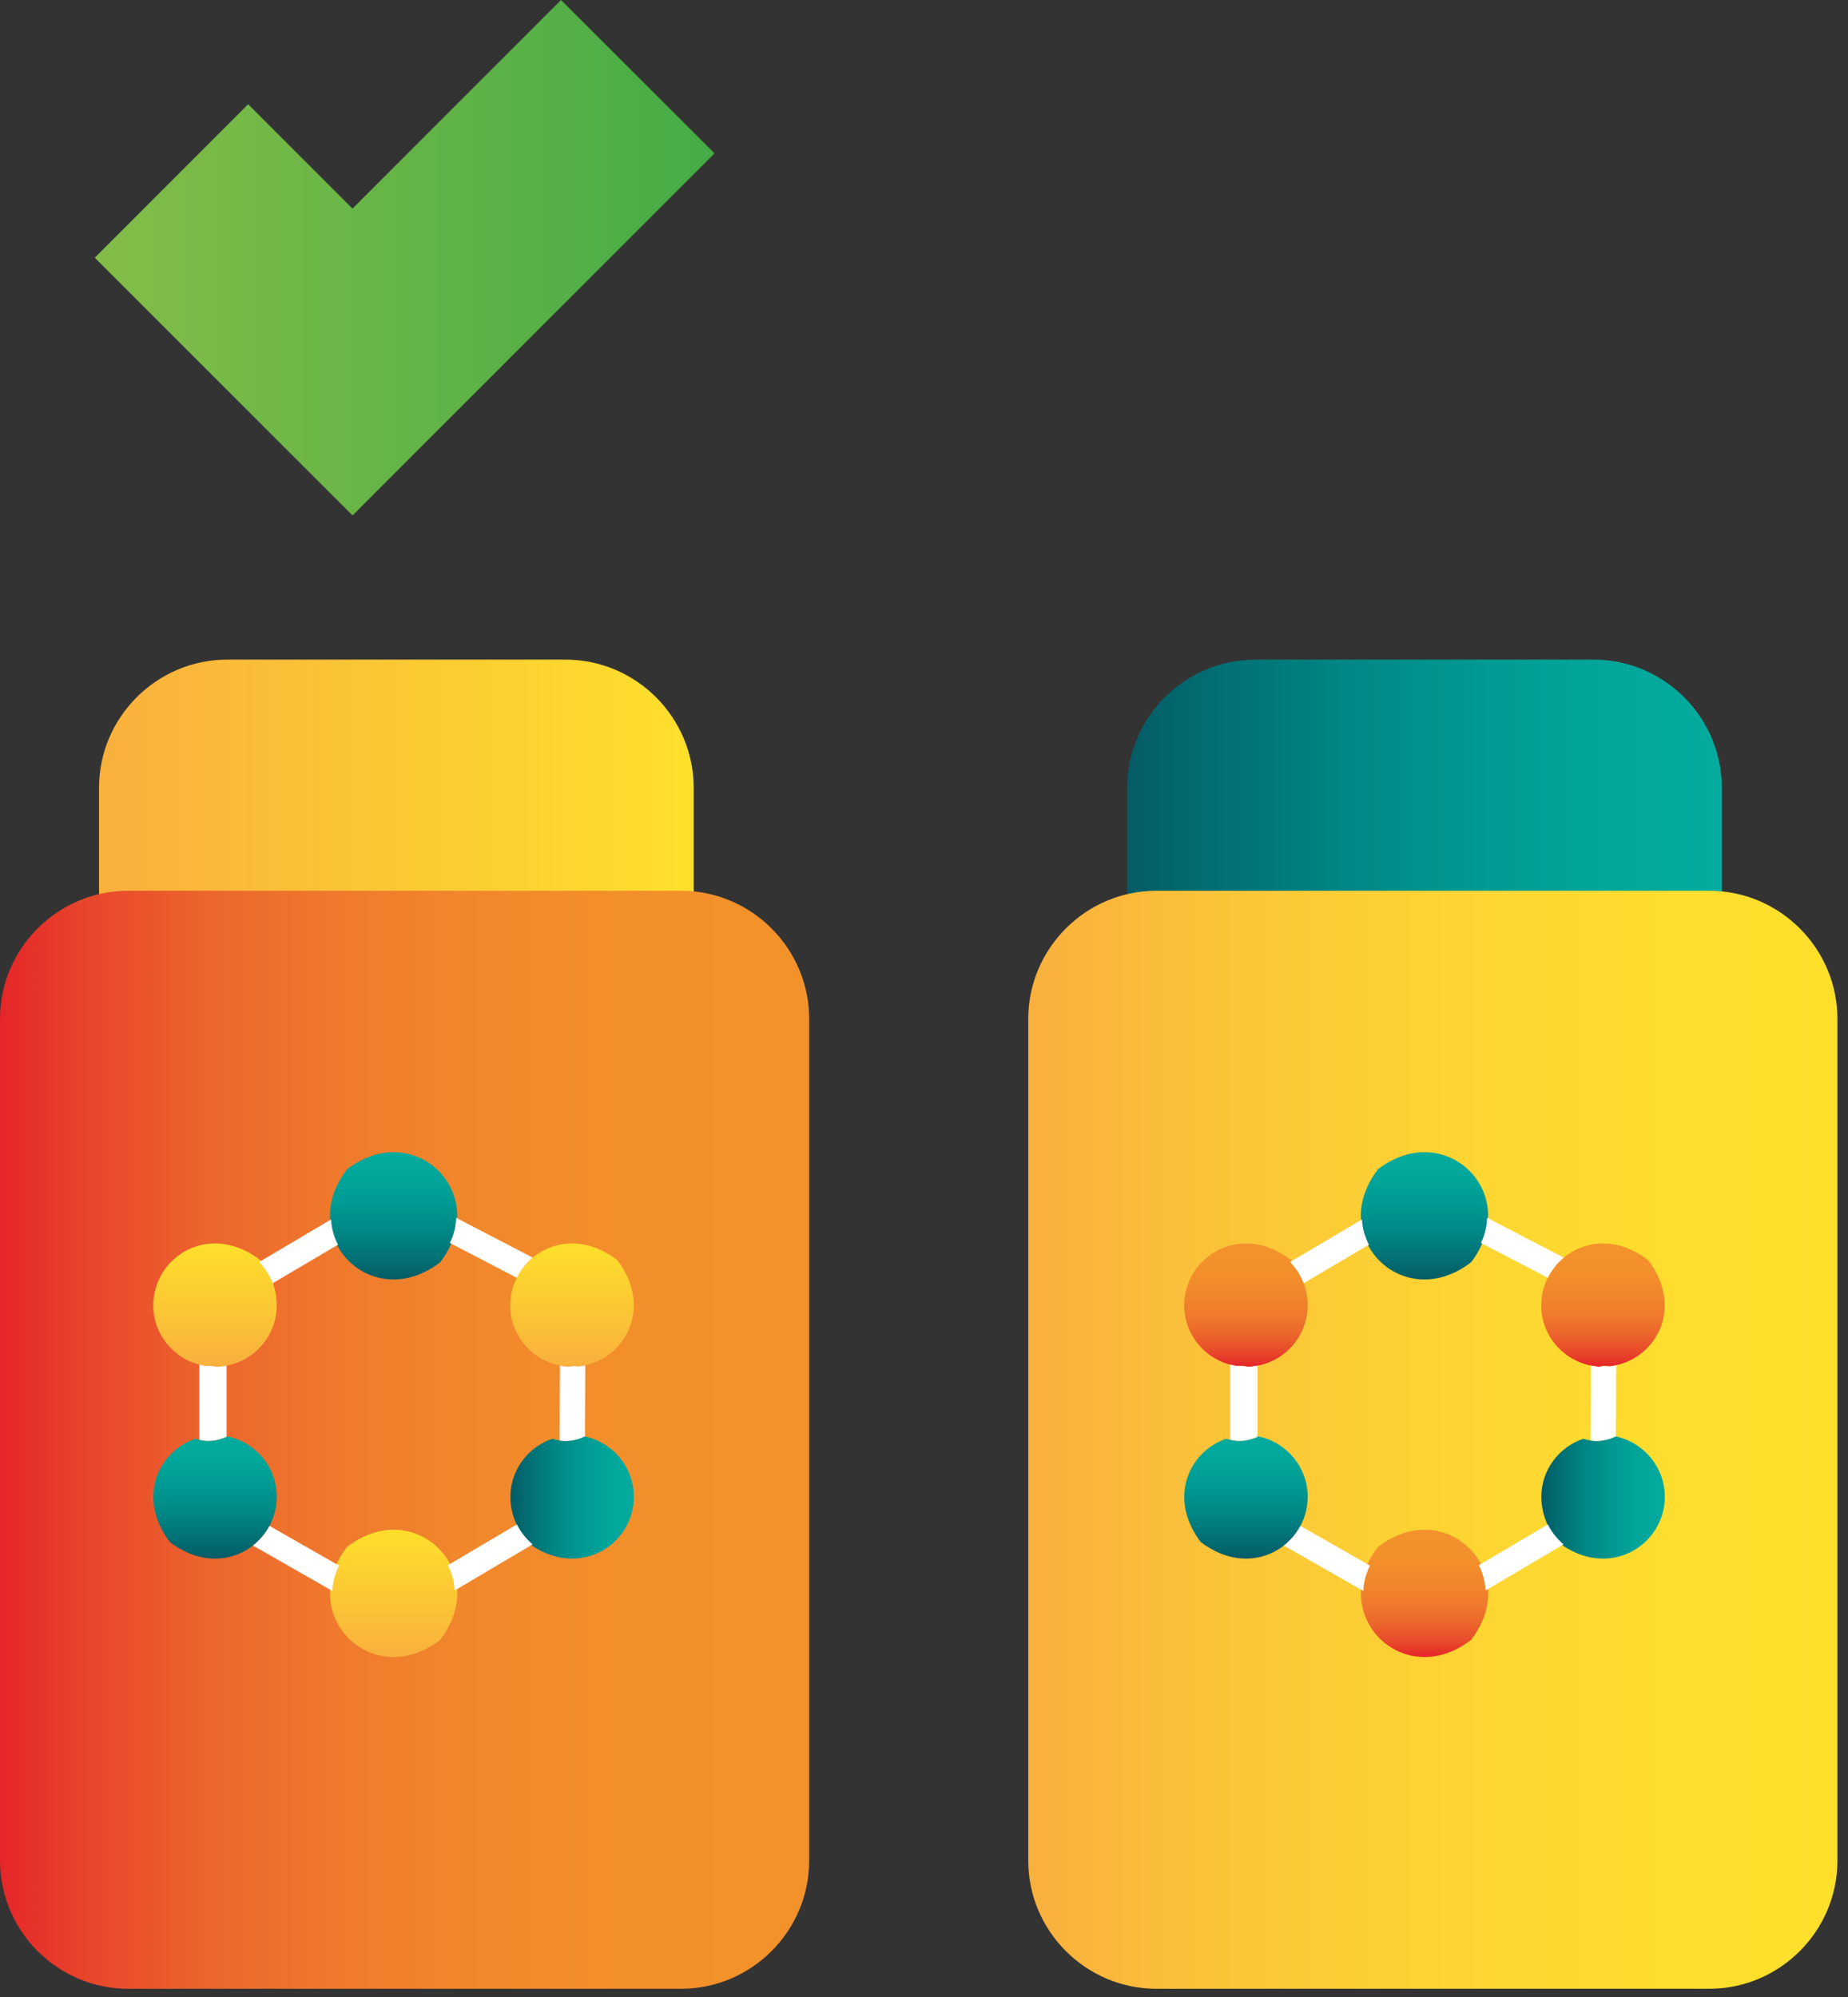 <?xml version="1.0" encoding="UTF-8"?> <svg xmlns="http://www.w3.org/2000/svg" width="173" height="187" viewBox="0 0 173 187" fill="none"><rect x="0" y="0" width="173" height="187" fill="#333333" stroke="none"/> <g clip-path="url(#clip0)"> <path d="M52.93 100.47H21.27C14.67 100.47 9.27 95.07 9.27 88.47V73.76C9.27 67.16 14.67 61.76 21.27 61.76H52.94C59.54 61.76 64.94 67.16 64.94 73.76V88.47C64.93 95.07 59.53 100.47 52.93 100.47Z" fill="url(#paint0_linear)"></path> <path d="M63.75 186.21H12C5.4 186.21 0 180.81 0 174.21V95.4C0 88.8 5.4 83.4 12 83.4H63.75C70.35 83.4 75.75 88.8 75.75 95.4V174.21C75.75 180.81 70.35 186.21 63.75 186.21Z" fill="url(#paint1_linear)"></path> <path d="M149.19 100.47H117.52C110.92 100.47 105.52 95.07 105.52 88.47V73.76C105.52 67.16 110.92 61.76 117.52 61.76H149.19C155.79 61.76 161.19 67.16 161.19 73.76V88.47C161.19 95.07 155.79 100.47 149.19 100.47Z" fill="url(#paint2_linear)"></path> <path d="M160.01 186.21H108.26C101.66 186.21 96.26 180.81 96.26 174.21V95.4C96.26 88.8 101.66 83.4 108.26 83.4H160.01C166.61 83.4 172.01 88.8 172.01 95.4V174.21C172.01 180.81 166.61 186.21 160.01 186.21Z" fill="url(#paint3_linear)"></path> <path d="M33 48.26L8.87 24.13L23.23 9.76L33 19.53L52.52 0L66.89 14.36L33 48.26Z" fill="url(#paint4_linear)"></path> <path d="M55.32 140.19C55.32 141.58 53.71 142.6 52.26 141.48C51.27 140.18 51.97 138.79 53.11 138.49C53.25 138.55 53.39 138.59 53.55 138.59C53.55 138.59 53.55 138.59 53.56 138.59C53.71 138.59 53.86 138.55 53.99 138.49C54.75 138.68 55.32 139.37 55.32 140.19Z" fill="url(#paint5_linear)"></path> <path d="M54.11 127.93C53.99 127.92 53.88 127.89 53.75 127.89C53.74 127.89 53.74 127.89 53.73 127.89C53.56 127.89 53.39 127.93 53.22 127.96C50.19 127.78 47.77 125.29 47.77 122.21C47.77 117.66 53.05 114.32 57.8 118C61.27 122.59 58.34 127.52 54.11 127.93Z" fill="url(#paint6_linear)"></path> <path d="M32.49 109.48C38.84 104.6 46.08 111.85 41.2 118.19C34.85 123.08 27.61 115.83 32.49 109.48Z" fill="url(#paint7_linear)"></path> <path d="M24.37 117.99C27.95 122.69 24.75 127.83 20.31 127.97C20.05 127.92 19.78 127.89 19.5 127.89C19.44 127.89 19.38 127.91 19.32 127.91C16.52 127.51 14.35 125.12 14.35 122.21C14.36 117.66 19.62 114.32 24.37 117.99Z" fill="url(#paint8_linear)"></path> <path d="M41.2 153.55C34.86 158.42 27.62 151.18 32.49 144.84C38.84 139.95 46.09 147.2 41.2 153.55Z" fill="url(#paint9_linear)"></path> <path d="M15.89 144.37C12.78 140.26 14.8 135.9 18.28 134.71C18.67 134.83 19.07 134.91 19.5 134.91C20.14 134.91 20.74 134.75 21.29 134.49C23.92 135.03 25.91 137.36 25.91 140.15C25.91 144.7 20.64 148.03 15.89 144.37Z" fill="url(#paint10_linear)"></path> <path d="M49.32 144.37C46.21 140.26 48.23 135.9 51.71 134.71C52.1 134.83 52.5 134.91 52.93 134.91C53.57 134.91 54.17 134.75 54.72 134.49C57.35 135.03 59.34 137.36 59.34 140.15C59.34 144.7 54.06 148.03 49.32 144.37Z" fill="url(#paint11_linear)"></path> <path d="M31.64 116.54C31.27 115.83 31.04 115.03 30.99 114.18L24.26 118.16C24.81 118.72 25.25 119.4 25.53 120.15L31.64 116.54ZM54.11 127.94C53.99 127.93 53.87 127.9 53.75 127.9C53.74 127.9 53.74 127.9 53.73 127.9C53.56 127.9 53.39 127.94 53.22 127.97C52.95 127.95 52.68 127.91 52.42 127.86L52.39 134.87C52.57 134.9 52.74 134.92 52.93 134.92C53.57 134.92 54.17 134.76 54.72 134.5C54.73 134.5 54.75 134.51 54.76 134.51L54.79 127.84C54.56 127.88 54.34 127.92 54.11 127.94ZM42.12 116.38L48.38 119.64C48.74 118.91 49.25 118.27 49.87 117.75L42.7 114.02C42.68 114.87 42.47 115.67 42.12 116.38ZM48.39 142.73L41.93 146.55C42.3 147.26 42.52 148.07 42.56 148.92L49.86 144.6C49.26 144.09 48.75 143.45 48.39 142.73ZM19.5 127.88C19.44 127.88 19.38 127.9 19.32 127.9C19.1 127.87 18.88 127.82 18.66 127.76V134.8C18.93 134.86 19.21 134.91 19.5 134.91C20.11 134.91 20.69 134.76 21.21 134.52V127.86C20.92 127.92 20.62 127.96 20.31 127.97C20.05 127.91 19.78 127.88 19.5 127.88ZM23.68 144.71L31.12 148.96C31.15 148.11 31.37 147.31 31.74 146.59L25.23 142.87C24.85 143.59 24.31 144.21 23.68 144.71Z" fill="white"></path> <path d="M151.83 140.19C151.83 141.58 150.22 142.6 148.77 141.48C147.78 140.18 148.48 138.79 149.62 138.49C149.76 138.55 149.9 138.59 150.06 138.59C150.06 138.59 150.06 138.59 150.07 138.59C150.22 138.59 150.37 138.55 150.5 138.49C151.26 138.68 151.83 139.37 151.83 140.19Z" fill="url(#paint12_linear)"></path> <path d="M150.62 127.93C150.5 127.92 150.39 127.89 150.26 127.89C150.25 127.89 150.25 127.89 150.24 127.89C150.07 127.89 149.9 127.93 149.73 127.96C146.7 127.78 144.28 125.29 144.28 122.21C144.28 117.66 149.56 114.32 154.31 118C157.78 122.59 154.85 127.52 150.62 127.93Z" fill="url(#paint13_linear)"></path> <path d="M129 109.48C135.35 104.6 142.59 111.85 137.71 118.19C131.36 123.08 124.12 115.83 129 109.48Z" fill="url(#paint14_linear)"></path> <path d="M120.88 117.99C124.46 122.69 121.26 127.83 116.82 127.97C116.56 127.92 116.29 127.89 116.01 127.89C115.95 127.89 115.89 127.91 115.83 127.91C113.03 127.51 110.86 125.12 110.86 122.21C110.87 117.66 116.13 114.32 120.88 117.99Z" fill="url(#paint15_linear)"></path> <path d="M137.71 153.55C131.37 158.42 124.13 151.18 129 144.84C135.35 139.95 142.6 147.2 137.71 153.55Z" fill="url(#paint16_linear)"></path> <path d="M112.4 144.37C109.29 140.26 111.31 135.9 114.79 134.71C115.18 134.83 115.58 134.91 116.01 134.91C116.65 134.91 117.25 134.75 117.8 134.49C120.43 135.03 122.42 137.36 122.42 140.15C122.42 144.7 117.15 148.03 112.4 144.37Z" fill="url(#paint17_linear)"></path> <path d="M145.83 144.37C142.72 140.26 144.74 135.9 148.22 134.71C148.61 134.83 149.01 134.91 149.44 134.91C150.08 134.91 150.68 134.75 151.23 134.49C153.86 135.03 155.85 137.36 155.85 140.15C155.85 144.7 150.57 148.03 145.83 144.37Z" fill="url(#paint18_linear)"></path> <path d="M128.15 116.54C127.78 115.83 127.55 115.03 127.5 114.18L120.77 118.16C121.32 118.72 121.76 119.4 122.04 120.15L128.15 116.54ZM150.62 127.94C150.5 127.93 150.38 127.9 150.26 127.9C150.25 127.9 150.25 127.9 150.24 127.9C150.07 127.9 149.9 127.94 149.73 127.97C149.46 127.95 149.19 127.91 148.93 127.86L148.9 134.87C149.08 134.9 149.25 134.92 149.44 134.92C150.08 134.92 150.68 134.76 151.23 134.5C151.24 134.5 151.26 134.51 151.27 134.51L151.3 127.84C151.07 127.88 150.85 127.92 150.62 127.94ZM138.64 116.38L144.9 119.64C145.26 118.91 145.77 118.27 146.39 117.75L139.22 114.02C139.19 114.87 138.98 115.67 138.64 116.38ZM144.9 142.73L138.44 146.55C138.81 147.26 139.03 148.07 139.07 148.92L146.37 144.6C145.77 144.09 145.26 143.45 144.9 142.73ZM116.01 127.88C115.95 127.88 115.89 127.9 115.83 127.9C115.61 127.87 115.39 127.82 115.17 127.76V134.8C115.44 134.86 115.72 134.91 116.01 134.91C116.62 134.91 117.2 134.76 117.72 134.52V127.86C117.43 127.92 117.13 127.96 116.82 127.97C116.56 127.91 116.29 127.88 116.01 127.88ZM120.19 144.71L127.63 148.96C127.66 148.11 127.88 147.31 128.25 146.59L121.74 142.87C121.36 143.59 120.82 144.21 120.19 144.71Z" fill="white"></path> </g> <defs> <linearGradient id="paint0_linear" x1="9.266" y1="81.113" x2="64.932" y2="81.113" gradientUnits="userSpaceOnUse"> <stop stop-color="#F9B03D"></stop> <stop offset="1" stop-color="#FEE02B"></stop> </linearGradient> <linearGradient id="paint1_linear" x1="0" y1="134.806" x2="75.754" y2="134.806" gradientUnits="userSpaceOnUse"> <stop stop-color="#E52629"></stop> <stop offset="0.114" stop-color="#E8472B"></stop> <stop offset="0.258" stop-color="#EC652C"></stop> <stop offset="0.412" stop-color="#EF792C"></stop> <stop offset="0.576" stop-color="#F1872C"></stop> <stop offset="0.76" stop-color="#F38F2B"></stop> <stop offset="1" stop-color="#F3922B"></stop> </linearGradient> <linearGradient id="paint2_linear" x1="105.523" y1="81.113" x2="161.189" y2="81.113" gradientUnits="userSpaceOnUse"> <stop stop-color="#055B65"></stop> <stop offset="0.147" stop-color="#026E73"></stop> <stop offset="0.372" stop-color="#008786"></stop> <stop offset="0.593" stop-color="#009A93"></stop> <stop offset="0.805" stop-color="#03A69B"></stop> <stop offset="1" stop-color="#05AB9E"></stop> </linearGradient> <linearGradient id="paint3_linear" x1="96.257" y1="134.806" x2="172.011" y2="134.806" gradientUnits="userSpaceOnUse"> <stop stop-color="#F9B03D"></stop> <stop offset="0.267" stop-color="#FBC638"></stop> <stop offset="0.536" stop-color="#FDD532"></stop> <stop offset="0.787" stop-color="#FDDD2D"></stop> <stop offset="1" stop-color="#FEE02B"></stop> </linearGradient> <linearGradient id="paint4_linear" x1="8.868" y1="24.128" x2="66.886" y2="24.128" gradientUnits="userSpaceOnUse"> <stop stop-color="#84BD48"></stop> <stop offset="1" stop-color="#44AC45"></stop> </linearGradient> <linearGradient id="paint5_linear" x1="51.792" y1="140.222" x2="55.323" y2="140.222" gradientUnits="userSpaceOnUse"> <stop stop-color="#055B65"></stop> <stop offset="0.147" stop-color="#026E73"></stop> <stop offset="0.372" stop-color="#008786"></stop> <stop offset="0.593" stop-color="#009A93"></stop> <stop offset="0.805" stop-color="#03A69B"></stop> <stop offset="1" stop-color="#05AB9E"></stop> </linearGradient> <linearGradient id="paint6_linear" x1="53.557" y1="127.954" x2="53.557" y2="116.427" gradientUnits="userSpaceOnUse"> <stop stop-color="#F9B03D"></stop> <stop offset="1" stop-color="#FEE02B"></stop> </linearGradient> <linearGradient id="paint7_linear" x1="36.846" y1="119.798" x2="36.846" y2="107.881" gradientUnits="userSpaceOnUse"> <stop stop-color="#055B65"></stop> <stop offset="0.147" stop-color="#026E73"></stop> <stop offset="0.372" stop-color="#008786"></stop> <stop offset="0.593" stop-color="#009A93"></stop> <stop offset="0.805" stop-color="#03A69B"></stop> <stop offset="1" stop-color="#05AB9E"></stop> </linearGradient> <linearGradient id="paint8_linear" x1="20.135" y1="127.964" x2="20.135" y2="116.422" gradientUnits="userSpaceOnUse"> <stop stop-color="#F9B03D"></stop> <stop offset="1" stop-color="#FEE02B"></stop> </linearGradient> <linearGradient id="paint9_linear" x1="36.846" y1="155.151" x2="36.846" y2="143.232" gradientUnits="userSpaceOnUse"> <stop stop-color="#F9B03D"></stop> <stop offset="1" stop-color="#FEE02B"></stop> </linearGradient> <linearGradient id="paint10_linear" x1="20.135" y1="145.932" x2="20.135" y2="134.489" gradientUnits="userSpaceOnUse"> <stop stop-color="#055B65"></stop> <stop offset="0.147" stop-color="#026E73"></stop> <stop offset="0.372" stop-color="#008786"></stop> <stop offset="0.593" stop-color="#009A93"></stop> <stop offset="0.805" stop-color="#03A69B"></stop> <stop offset="1" stop-color="#05AB9E"></stop> </linearGradient> <linearGradient id="paint11_linear" x1="47.779" y1="140.211" x2="59.337" y2="140.211" gradientUnits="userSpaceOnUse"> <stop stop-color="#055B65"></stop> <stop offset="0.147" stop-color="#026E73"></stop> <stop offset="0.372" stop-color="#008786"></stop> <stop offset="0.593" stop-color="#009A93"></stop> <stop offset="0.805" stop-color="#03A69B"></stop> <stop offset="1" stop-color="#05AB9E"></stop> </linearGradient> <linearGradient id="paint12_linear" x1="148.302" y1="140.222" x2="151.833" y2="140.222" gradientUnits="userSpaceOnUse"> <stop stop-color="#055B65"></stop> <stop offset="0.147" stop-color="#026E73"></stop> <stop offset="0.372" stop-color="#008786"></stop> <stop offset="0.593" stop-color="#009A93"></stop> <stop offset="0.805" stop-color="#03A69B"></stop> <stop offset="1" stop-color="#05AB9E"></stop> </linearGradient> <linearGradient id="paint13_linear" x1="150.067" y1="127.954" x2="150.067" y2="116.427" gradientUnits="userSpaceOnUse"> <stop stop-color="#E52629"></stop> <stop offset="0.114" stop-color="#E8472B"></stop> <stop offset="0.258" stop-color="#EC652C"></stop> <stop offset="0.412" stop-color="#EF792C"></stop> <stop offset="0.576" stop-color="#F1872C"></stop> <stop offset="0.76" stop-color="#F38F2B"></stop> <stop offset="1" stop-color="#F3922B"></stop> </linearGradient> <linearGradient id="paint14_linear" x1="133.356" y1="119.798" x2="133.356" y2="107.881" gradientUnits="userSpaceOnUse"> <stop stop-color="#055B65"></stop> <stop offset="0.147" stop-color="#026E73"></stop> <stop offset="0.372" stop-color="#008786"></stop> <stop offset="0.593" stop-color="#009A93"></stop> <stop offset="0.805" stop-color="#03A69B"></stop> <stop offset="1" stop-color="#05AB9E"></stop> </linearGradient> <linearGradient id="paint15_linear" x1="116.644" y1="127.964" x2="116.644" y2="116.422" gradientUnits="userSpaceOnUse"> <stop stop-color="#E52629"></stop> <stop offset="0.114" stop-color="#E8472B"></stop> <stop offset="0.258" stop-color="#EC652C"></stop> <stop offset="0.412" stop-color="#EF792C"></stop> <stop offset="0.576" stop-color="#F1872C"></stop> <stop offset="0.76" stop-color="#F38F2B"></stop> <stop offset="1" stop-color="#F3922B"></stop> </linearGradient> <linearGradient id="paint16_linear" x1="133.356" y1="155.151" x2="133.356" y2="143.232" gradientUnits="userSpaceOnUse"> <stop stop-color="#E52629"></stop> <stop offset="0.114" stop-color="#E8472B"></stop> <stop offset="0.258" stop-color="#EC652C"></stop> <stop offset="0.412" stop-color="#EF792C"></stop> <stop offset="0.576" stop-color="#F1872C"></stop> <stop offset="0.76" stop-color="#F38F2B"></stop> <stop offset="1" stop-color="#F3922B"></stop> </linearGradient> <linearGradient id="paint17_linear" x1="116.645" y1="145.932" x2="116.645" y2="134.489" gradientUnits="userSpaceOnUse"> <stop stop-color="#055B65"></stop> <stop offset="0.147" stop-color="#026E73"></stop> <stop offset="0.372" stop-color="#008786"></stop> <stop offset="0.593" stop-color="#009A93"></stop> <stop offset="0.805" stop-color="#03A69B"></stop> <stop offset="1" stop-color="#05AB9E"></stop> </linearGradient> <linearGradient id="paint18_linear" x1="144.288" y1="140.211" x2="155.846" y2="140.211" gradientUnits="userSpaceOnUse"> <stop stop-color="#055B65"></stop> <stop offset="0.147" stop-color="#026E73"></stop> <stop offset="0.372" stop-color="#008786"></stop> <stop offset="0.593" stop-color="#009A93"></stop> <stop offset="0.805" stop-color="#03A69B"></stop> <stop offset="1" stop-color="#05AB9E"></stop> </linearGradient> <clipPath id="clip0"> <rect width="172.01" height="186.21" fill="white"></rect> </clipPath> </defs> </svg> 